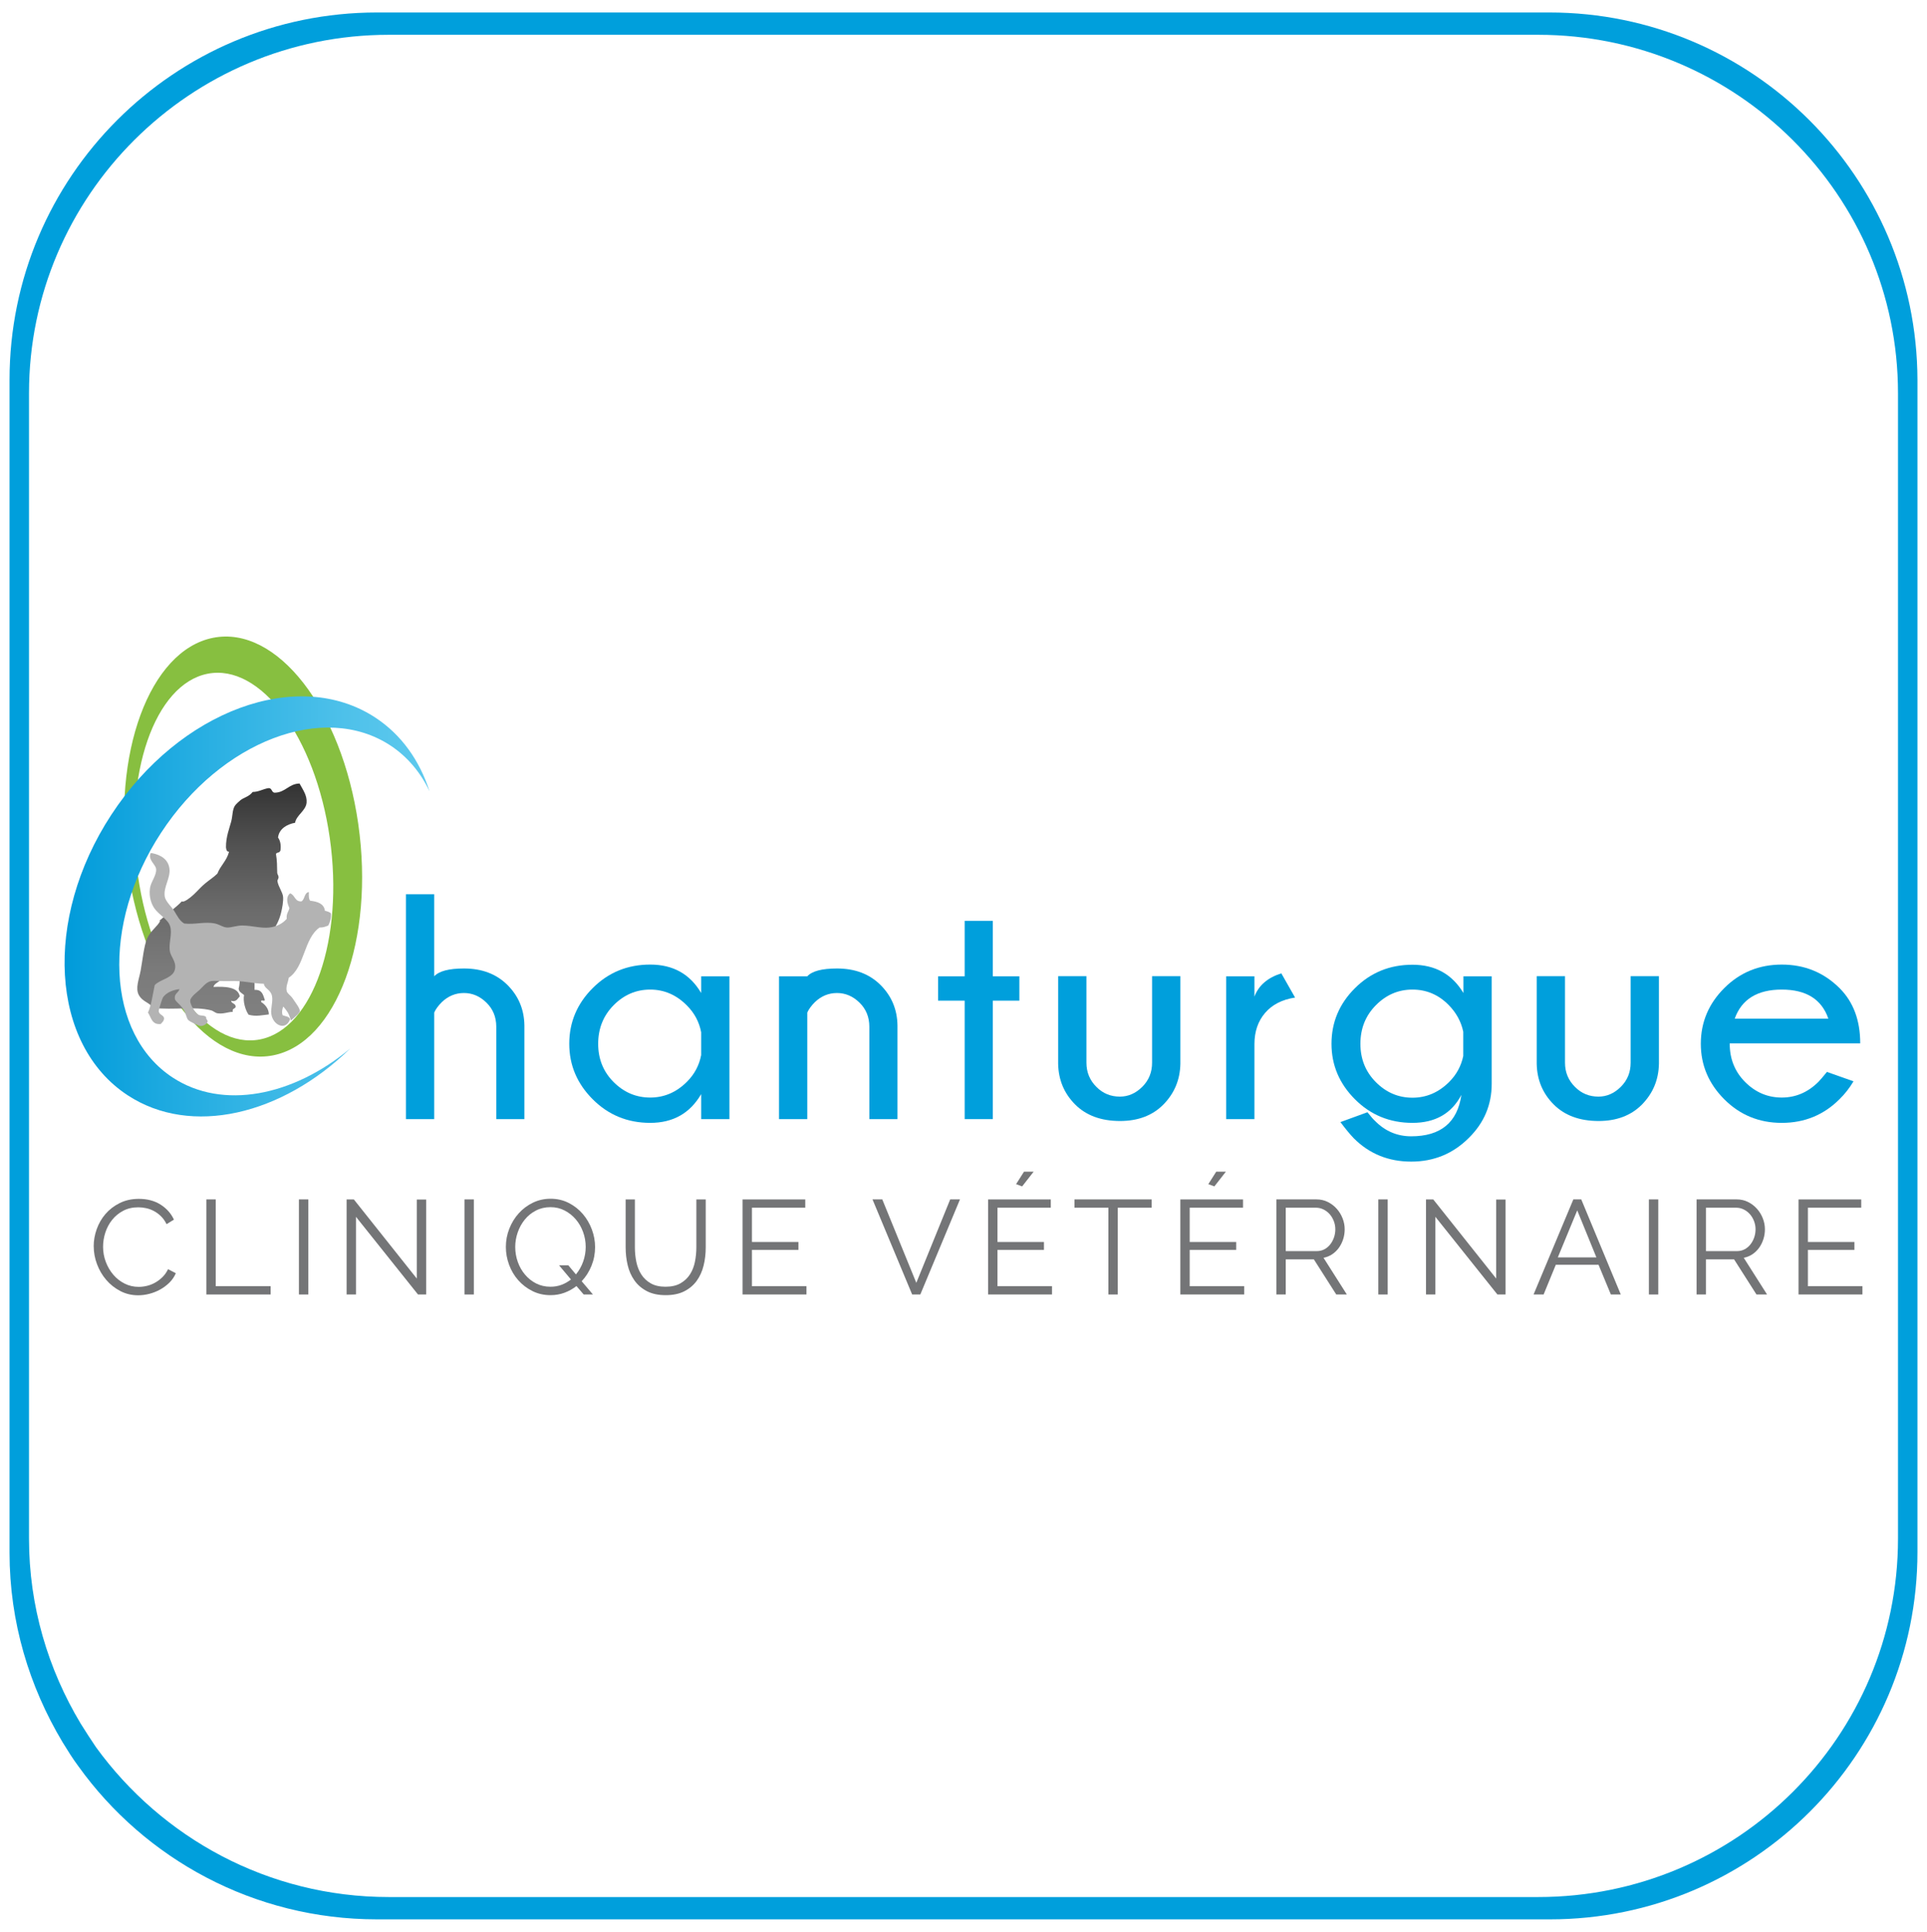 <?xml version="1.0" encoding="UTF-8"?>
<svg id="Layer_2" data-name="Layer 2" xmlns="http://www.w3.org/2000/svg" version="1.1" xmlns:xlink="http://www.w3.org/1999/xlink" viewBox="0 0 302.091 302.911">
  <defs>
    <linearGradient id="Nouvelle_nuance_de_dégradé_6" data-name="Nouvelle nuance de dégradé 6" x1="10.122" y1="142.125" x2="67.341" y2="142.125" gradientUnits="userSpaceOnUse">
      <stop offset="0" stop-color="#009bda"/>
      <stop offset=".322" stop-color="#22ace1"/>
      <stop offset=".771" stop-color="#4ec1ea"/>
      <stop offset="1" stop-color="#5fcaee"/>
    </linearGradient>
    <linearGradient id="linear-gradient" x1="34.796" y1="159.263" x2="34.796" y2="122.855" gradientUnits="userSpaceOnUse">
      <stop offset="0" stop-color="gray"/>
      <stop offset=".204" stop-color="#7a7a7a"/>
      <stop offset=".455" stop-color="#6b6b6b"/>
      <stop offset=".731" stop-color="#525252"/>
      <stop offset="1" stop-color="#333"/>
    </linearGradient>
  </defs>
  <path d="M242.895,1.956H59.095C27.295,1.956,1.495,27.756,1.495,59.556v183.9c0,10.9,3.1,21,8.3,29.7.8,1.3,1.6,2.6,2.5,3.8,10.4,14.5,27.5,24,46.8,24h183.9c31.8,0,57.6-25.8,57.6-57.6V59.556c-.1-31.8-25.9-57.6-57.7-57.6Z" style="fill: #009fdc; stroke-width: 0px;"/>
  <path d="M241.146,5.456H60.946C29.846,5.456,4.546,30.656,4.546,61.656v179.6c0,10.6,3,20.5,8.1,29,.8,1.3,1.6,2.5,2.4,3.7,10.3,14.2,27,23.5,45.9,23.5h180.2c31.2,0,56.4-25.2,56.4-56.2V61.656c0-31-25.3-56.2-56.4-56.2Z" style="fill: #fff; stroke-width: 0px;"/>
  <g>
    <g>
      <path d="M63.637,140.22h4.435v12.863c.752-.816,2.304-1.225,4.655-1.225,2.826,0,5.104.866,6.836,2.597,1.731,1.731,2.613,3.847,2.646,6.346v14.676h-4.41v-14.48c0-1.519-.515-2.781-1.544-3.786-1.028-1.004-2.205-1.507-3.528-1.507-1.307,0-2.458.474-3.454,1.421-.572.572-.972,1.119-1.201,1.642v16.709h-4.435v-35.257Z" style="fill: #009fdc; stroke-width: 0px;"/>
      <path d="M114.355,175.477h-4.435v-3.92c-1.748,3.006-4.41,4.508-7.987,4.508-3.545,0-6.546-1.229-9.005-3.688s-3.687-5.361-3.687-8.71c0-3.381,1.229-6.297,3.687-8.747,2.459-2.45,5.46-3.675,9.005-3.675,3.577,0,6.239,1.486,7.987,4.459v-2.622h4.435v22.394ZM109.92,165.432v-3.577c-.311-1.617-1.054-3.014-2.229-4.19-1.65-1.666-3.569-2.499-5.758-2.499-2.205,0-4.116.817-5.733,2.45-1.617,1.634-2.426,3.651-2.426,6.052,0,2.385.809,4.386,2.426,6.003s3.528,2.425,5.733,2.425c2.188,0,4.107-.824,5.758-2.475,1.176-1.176,1.919-2.572,2.229-4.189Z" style="fill: #009fdc; stroke-width: 0px;"/>
      <path d="M126.557,158.768v16.709h-4.435v-22.394h4.435c.751-.816,2.303-1.225,4.655-1.225,2.825,0,5.104.866,6.836,2.597,1.73,1.731,2.613,3.847,2.646,6.346v14.676h-4.41v-14.48c0-1.519-.515-2.781-1.543-3.786-1.029-1.004-2.205-1.507-3.528-1.507-1.307,0-2.459.474-3.455,1.421-.571.572-.972,1.119-1.2,1.642Z" style="fill: #009fdc; stroke-width: 0px;"/>
      <path d="M151.23,153.083v-8.698h4.41v8.698h4.165v3.822h-4.165v18.572h-4.41v-18.572h-4.165v-3.822h4.165Z" style="fill: #009fdc; stroke-width: 0px;"/>
      <path d="M175.585,175.771c-2.973,0-5.321-.866-7.044-2.597-1.724-1.731-2.609-3.854-2.658-6.37v-13.745h4.435v13.574c0,1.503.53,2.777,1.593,3.822.996.997,2.213,1.495,3.65,1.495,1.307,0,2.475-.51,3.504-1.531,1.028-1.021,1.543-2.282,1.543-3.785v-13.574h4.435v13.745c-.049,2.516-.947,4.655-2.694,6.419-1.699,1.699-3.953,2.548-6.763,2.548Z" style="fill: #009fdc; stroke-width: 0px;"/>
      <path d="M203.026,156.415c-2.025.311-3.594,1.115-4.704,2.414-1.111,1.298-1.666,2.928-1.666,4.888v11.761h-4.435v-22.394h4.435v3.185c.653-1.748,2.058-2.964,4.214-3.65l2.156,3.797Z" style="fill: #009fdc; stroke-width: 0px;"/>
      <path d="M229.097,171.679c-1.536,2.924-4.092,4.386-7.669,4.386-3.545,0-6.546-1.229-9.004-3.688-2.459-2.458-3.688-5.361-3.688-8.71,0-3.381,1.229-6.292,3.688-8.734,2.458-2.442,5.459-3.663,9.004-3.663s6.223,1.479,7.987,4.435v-2.622h4.435v16.857c0,3.283-1.185,6.101-3.553,8.453-2.483,2.499-5.505,3.748-9.065,3.748s-6.559-1.217-8.992-3.65c-.555-.572-1.258-1.421-2.106-2.548l4.238-1.544c.571.719.972,1.176,1.2,1.372,1.585,1.601,3.472,2.401,5.66,2.401,4.622,0,7.244-2.165,7.865-6.493ZM229.391,161.781c-.327-1.584-1.095-2.989-2.304-4.214-1.584-1.601-3.471-2.401-5.659-2.401-2.205,0-4.116.817-5.733,2.45-1.617,1.634-2.426,3.651-2.426,6.052,0,2.385.809,4.39,2.426,6.015,1.617,1.625,3.528,2.438,5.733,2.438,2.188,0,4.107-.825,5.758-2.475,1.143-1.144,1.878-2.5,2.205-4.067v-3.798Z" style="fill: #009fdc; stroke-width: 0px;"/>
      <path d="M250.608,175.771c-2.973,0-5.321-.866-7.044-2.597-1.724-1.731-2.609-3.854-2.658-6.37v-13.745h4.435v13.574c0,1.503.53,2.777,1.593,3.822.996.997,2.213,1.495,3.65,1.495,1.307,0,2.475-.51,3.504-1.531,1.028-1.021,1.543-2.282,1.543-3.785v-13.574h4.435v13.745c-.049,2.516-.947,4.655-2.694,6.419-1.699,1.699-3.953,2.548-6.763,2.548Z" style="fill: #009fdc; stroke-width: 0px;"/>
      <path d="M271.165,163.594v.073c0,2.385.809,4.386,2.426,6.003s3.528,2.425,5.733,2.425c2.188,0,4.107-.824,5.758-2.475.229-.229.669-.743,1.323-1.543l4.165,1.47c-.621,1.045-1.34,1.968-2.156,2.769-2.483,2.499-5.513,3.749-9.09,3.749-3.545,0-6.546-1.229-9.004-3.688-2.459-2.458-3.688-5.361-3.688-8.71,0-3.381,1.229-6.297,3.688-8.747,2.458-2.45,5.459-3.675,9.004-3.675,3.577,0,6.606,1.241,9.09,3.724,2.14,2.156,3.209,5.031,3.209,8.625h-20.458ZM271.949,159.723h14.676c-1.045-3.038-3.479-4.557-7.301-4.557s-6.297,1.519-7.375,4.557Z" style="fill: #009fdc; stroke-width: 0px;"/>
    </g>
    <g>
      <path d="M14.687,195.416c0-.896.157-1.789.473-2.678s.773-1.684,1.376-2.384c.602-.7,1.344-1.271,2.226-1.711.882-.441,1.883-.662,3.003-.662,1.33,0,2.468.302,3.412.903.945.602,1.642,1.386,2.09,2.352l-1.155.714c-.238-.489-.528-.902-.871-1.238-.344-.336-.711-.609-1.103-.819-.393-.21-.798-.36-1.218-.451s-.833-.137-1.239-.137c-.896,0-1.688.182-2.373.546-.687.364-1.264.84-1.732,1.428-.47.588-.822,1.25-1.061,1.984-.238.735-.357,1.48-.357,2.237,0,.826.144,1.616.431,2.373.287.756.679,1.424,1.177,2.005.496.581,1.084,1.043,1.764,1.386.679.344,1.417.515,2.216.515.42,0,.85-.052,1.291-.157s.868-.273,1.281-.504c.412-.231.794-.518,1.145-.861.35-.343.644-.759.882-1.249l1.218.63c-.238.56-.574,1.054-1.008,1.48-.435.427-.917.787-1.449,1.081s-1.096.519-1.69.672c-.595.154-1.18.231-1.754.231-1.021,0-1.96-.224-2.813-.672-.854-.448-1.589-1.032-2.205-1.754-.616-.721-1.096-1.54-1.438-2.457-.343-.916-.515-1.851-.515-2.803Z" style="fill: #747577; stroke-width: 0px;"/>
      <path d="M32.348,202.975v-14.91h1.47v13.608h8.61v1.302h-10.08Z" style="fill: #747577; stroke-width: 0px;"/>
      <path d="M46.859,202.975v-14.91h1.47v14.91h-1.47Z" style="fill: #747577; stroke-width: 0px;"/>
      <path d="M55.805,190.796v12.18h-1.47v-14.91h1.134l9.87,12.411v-12.39h1.47v14.889h-1.281l-9.723-12.18Z" style="fill: #747577; stroke-width: 0px;"/>
      <path d="M72.815,202.975v-14.91h1.47v14.91h-1.47Z" style="fill: #747577; stroke-width: 0px;"/>
      <path d="M90.371,201.652c-.574.448-1.201.798-1.88,1.05s-1.41.379-2.194.379c-1.036,0-1.984-.218-2.846-.651-.86-.434-1.6-1.001-2.215-1.701-.616-.7-1.093-1.505-1.429-2.415s-.504-1.841-.504-2.793c0-.994.179-1.945.536-2.855.356-.91.85-1.715,1.48-2.415.63-.7,1.371-1.257,2.226-1.67.854-.413,1.777-.619,2.772-.619,1.035,0,1.984.22,2.845.661.861.441,1.597,1.019,2.205,1.732.609.714,1.082,1.522,1.418,2.426.336.902.504,1.823.504,2.762,0,1.021-.186,1.994-.557,2.919-.371.924-.886,1.735-1.544,2.436l1.765,2.079h-1.449l-1.134-1.323ZM86.297,201.758c.63,0,1.211-.102,1.743-.305.531-.203,1.021-.479,1.47-.829l-1.869-2.227h1.449l1.197,1.428c.489-.588.867-1.256,1.134-2.005.266-.749.399-1.516.399-2.3,0-.812-.137-1.593-.41-2.342-.272-.748-.654-1.41-1.145-1.984-.49-.573-1.07-1.035-1.743-1.386-.672-.35-1.414-.525-2.226-.525-.84,0-1.604.179-2.289.536-.687.356-1.268.829-1.743,1.417s-.844,1.257-1.103,2.006-.389,1.509-.389,2.278c0,.812.134,1.593.399,2.342s.644,1.414,1.134,1.995,1.071,1.043,1.743,1.386,1.421.515,2.247.515Z" style="fill: #747577; stroke-width: 0px;"/>
      <path d="M104.336,201.758c.938,0,1.719-.179,2.342-.536.622-.356,1.119-.825,1.49-1.406s.631-1.242.777-1.984c.147-.742.221-1.491.221-2.247v-7.519h1.47v7.519c0,1.008-.112,1.963-.336,2.866s-.585,1.697-1.081,2.384c-.497.686-1.145,1.231-1.942,1.638-.799.406-1.771.609-2.919.609-1.177,0-2.167-.214-2.972-.641-.806-.427-1.453-.99-1.942-1.69-.49-.7-.841-1.498-1.051-2.395-.21-.896-.314-1.819-.314-2.771v-7.519h1.449v7.519c0,.784.076,1.547.23,2.289s.417,1.399.788,1.974c.37.574.864,1.036,1.48,1.386.615.351,1.386.525,2.31.525Z" style="fill: #747577; stroke-width: 0px;"/>
      <path d="M126.427,201.674v1.302h-10.017v-14.91h9.828v1.302h-8.358v5.376h7.287v1.239h-7.287v5.691h8.547Z" style="fill: #747577; stroke-width: 0px;"/>
      <path d="M138.313,188.065l5.334,13.083,5.313-13.083h1.533l-6.217,14.91h-1.28l-6.216-14.91h1.532Z" style="fill: #747577; stroke-width: 0px;"/>
      <path d="M164.919,201.674v1.302h-10.017v-14.91h9.828v1.302h-8.358v5.376h7.287v1.239h-7.287v5.691h8.547ZM160.236,186.028l-.945-.356,1.239-1.953h1.512l-1.806,2.31Z" style="fill: #747577; stroke-width: 0px;"/>
      <path d="M180.544,189.367h-5.313v13.608h-1.47v-13.608h-5.312v-1.302h12.096v1.302Z" style="fill: #747577; stroke-width: 0px;"/>
      <path d="M195.054,201.674v1.302h-10.017v-14.91h9.828v1.302h-8.358v5.376h7.287v1.239h-7.287v5.691h8.547ZM190.371,186.028l-.945-.356,1.239-1.953h1.512l-1.806,2.31Z" style="fill: #747577; stroke-width: 0px;"/>
      <path d="M200.095,202.975v-14.91h6.3c.644,0,1.235.137,1.774.409.539.273,1.005.631,1.396,1.071.392.441.696.942.914,1.502.217.56.325,1.127.325,1.701,0,.546-.081,1.067-.241,1.564-.161.497-.386.944-.673,1.344-.287.398-.633.734-1.039,1.008s-.861.459-1.365.557l3.654,5.754h-1.659l-3.507-5.502h-4.41v5.502h-1.47ZM201.564,196.172h4.872c.434,0,.829-.095,1.187-.284.357-.188.661-.444.913-.766.253-.322.448-.687.589-1.093.14-.405.21-.832.21-1.28s-.081-.879-.242-1.292-.378-.773-.65-1.081c-.273-.309-.596-.554-.966-.735-.372-.182-.76-.273-1.166-.273h-4.746v6.805Z" style="fill: #747577; stroke-width: 0px;"/>
      <path d="M216.075,202.975v-14.91h1.47v14.91h-1.47Z" style="fill: #747577; stroke-width: 0px;"/>
      <path d="M225.021,190.796v12.18h-1.47v-14.91h1.134l9.87,12.411v-12.39h1.47v14.889h-1.281l-9.723-12.18Z" style="fill: #747577; stroke-width: 0px;"/>
      <path d="M246.651,188.065h1.238l6.195,14.91h-1.554l-1.933-4.662h-6.698l-1.911,4.662h-1.575l6.237-14.91ZM250.263,197.158l-3.003-7.371-3.045,7.371h6.048Z" style="fill: #747577; stroke-width: 0px;"/>
      <path d="M258.495,202.975v-14.91h1.47v14.91h-1.47Z" style="fill: #747577; stroke-width: 0px;"/>
      <path d="M265.972,202.975v-14.91h6.3c.644,0,1.235.137,1.774.409.539.273,1.005.631,1.396,1.071.392.441.696.942.914,1.502.217.56.325,1.127.325,1.701,0,.546-.081,1.067-.241,1.564-.161.497-.386.944-.673,1.344-.287.398-.633.734-1.039,1.008s-.861.459-1.365.557l3.654,5.754h-1.659l-3.507-5.502h-4.41v5.502h-1.47ZM267.441,196.172h4.872c.434,0,.829-.095,1.187-.284.357-.188.661-.444.913-.766.253-.322.448-.687.589-1.093.14-.405.21-.832.21-1.28s-.081-.879-.242-1.292-.378-.773-.65-1.081c-.273-.309-.596-.554-.966-.735-.372-.182-.76-.273-1.166-.273h-4.746v6.805Z" style="fill: #747577; stroke-width: 0px;"/>
      <path d="M291.969,201.674v1.302h-10.017v-14.91h9.828v1.302h-8.358v5.376h7.287v1.239h-7.287v5.691h8.547Z" style="fill: #747577; stroke-width: 0px;"/>
    </g>
    <path d="M56.165,129.199c-2.592-18.082-12.776-31.153-22.745-29.195-9.973,1.956-15.952,18.201-13.364,36.28,2.591,18.085,12.776,31.155,22.747,29.198,9.968-1.957,15.952-18.2,13.361-36.283ZM40.767,162.98c-8.306,1.631-16.875-9.884-19.148-25.719-2.267-15.833,2.624-29.987,10.931-31.618,8.302-1.63,16.873,9.884,19.143,25.716,2.268,15.837-2.625,29.992-10.927,31.621Z" style="fill: #87bf40; stroke-width: 0px;"/>
    <path d="M27.076,168.962c-10.42-6.821-11.233-24.011-1.818-38.396,9.414-14.383,25.493-20.516,35.911-13.697,2.715,1.778,4.771,4.262,6.172,7.216-1.553-4.825-4.403-8.886-8.527-11.585-12.131-7.94-30.648-1.114-41.358,15.249-10.709,16.361-9.556,36.061,2.577,44,9.943,6.508,24.171,3.095,34.879-7.354-8.989,7.503-20.009,9.691-27.836,4.566Z" style="fill: url(#Nouvelle_nuance_de_dégradé_6); stroke-width: 0px;"/>
    <path d="M36.492,158.661c-.136-.584.348-.452.45-.759.056-.58-.648-.505-.722-.975.855.229,1.014-.347,1.369-.695-.291-1.523-2.356-1.557-4.115-1.481.073-.786,2.267-1.242,2.145-2.351-.084-.785-1.019-.674-1.762-1.182.221-1.4,1.73-1.317,2.886-1.641.457.427.525,1.384.637,2.155.162,1.092.336,2.191.031,3.302.06.52.519.7.852.984-.198.963.188,2.35.706,3.086,1.173.338,2.236.051,3.169-.041.035-.987-.784-1.709-1.183-1.93-.173-.532.572-.006.555-.358-.271-.746-.392-1.633-1.605-1.563,0-2.314-.035-4.688.486-6.829,1.496-1.344,3.059-2.75,3.675-5.278.175-.721.373-1.768.31-2.486-.069-.735-.728-1.536-.884-2.438-.034-.198.183-.39.179-.648-.004-.23-.213-.493-.214-.675-.019-1.085-.025-1.973-.19-2.916.045-.377.541-.089.703-.609.111-.874-.041-1.523-.385-2.006.17-1.425,1.476-2.096,2.671-2.317.207-1.205,1.701-1.88,1.807-3.169.094-1.104-.579-2.012-1.106-2.983-1.698.032-2.211,1.426-3.93,1.438-.471-.084-.36-.671-.871-.723-.925.118-1.535.599-2.55.609-.581.767-1.409.863-1.939,1.315-.203.174-.687.595-.855.864-.398.64-.321,1.505-.57,2.468-.246.94-.842,2.421-.816,4.03.052.327.065.683.479.694-.36,1.432-1.338,2.151-1.828,3.431-.579.57-1.316,1.033-1.961,1.577-.984.832-1.601,1.728-2.68,2.449-.236.159-.664.457-.946.328-.695.79-2.572,2.171-3.375,2.927-.151.014-.082.126-.01.128-.29.757-1.538,1.573-2.042,2.76-.511,1.203-.707,3.396-1.021,5.073-.243,1.294-.863,2.747-.271,3.806.604,1.086,1.603,1.096,2.233,2.008,3.265.362,6.449-.278,9.075.38.355.09.676.422,1.023.469.983.137,1.581-.219,2.39-.226Z" style="fill: url(#linear-gradient); fill-rule: evenodd; stroke-width: 0px;"/>
    <path d="M28.875,144.805c1.628.205,3.232-.336,4.833,0,.69.145,1.253.605,1.891.63.652.027,1.534-.329,2.418-.316,1.516.024,2.913.463,4.202.316,1.192-.136,2.117-.65,2.73-1.366-.101-.803.291-1.109.422-1.681-.366-.774-.593-1.73.104-2.311.78.236.705,1.328,1.785,1.259.548-.327.413-1.338,1.156-1.47-.008.534-.046,1.095.212,1.365,1.151.144,2.153.439,2.31,1.577.363.092.729.184.948.418.047.822-.163,1.38-.423,1.892-.398.162-.786.336-1.365.316-2.495,1.745-2.294,6.182-4.835,7.88-.092.732-.492,1.339-.314,2.102.088.372.64.675.947,1.157.388.61,1.297,1.709,1.074,2.094-.321.554-1.374,1.3-1.358,1.357-.383-1.296-.59-1.422-1.187-2.19-.192.332-.289.96-.107,1.365.431.165,1.027.165,1.157.631-.722,1.864-2.685.92-2.943-.843-.127-.87.296-1.951.106-2.836-.219-1.014-1.218-1.155-1.263-1.892-1.889-.051-3.171-.521-5.463-.419-.968.041-2.219-.11-2.836,0-.705.126-1.319.928-1.785,1.366-.37.345-1.411,1.088-1.471,1.68-.052.511.668,1.827,1.261,2.206.389.249.986.032,1.261.422-.149.185.228.438.21.63-.029.33-.582.716-1.049.735-.284.012-1.716-.649-1.999-.946-.262-.276-.361-.993-.629-1.471-.544-.974-1.425-1.412-1.471-1.89-.076-.815.548-.868.734-1.471-.772.051-2.117.477-2.626,1.366-.07.127-.664,1.888-.632,2.101.086.566.696.55.841,1.05.007.495-.303.677-.524.946-1.416.155-1.484-1.036-1.996-1.787.547-1.238.738-2.83,1.05-4.308.837-.876,2.427-1.005,3.047-2.102.573-1.305-.419-2.195-.63-3.047-.318-1.294.392-2.845,0-4.098-.33-1.06-1.696-1.745-2.417-2.731-.452-.619-.954-1.783-.733-3.258.145-1.006,1.108-2.058.943-3.045-.111-.671-1.298-1.407-.84-2.417h.21c1.573.312,2.554,1.1,2.732,2.417.199,1.465-.977,2.913-.735,4.411.116.728,1.121,1.648,1.47,2.207.479.764.833,1.564,1.577,1.996Z" style="fill: #b3b3b3; fill-rule: evenodd; stroke-width: 0px;"/>
  </g>
</svg>